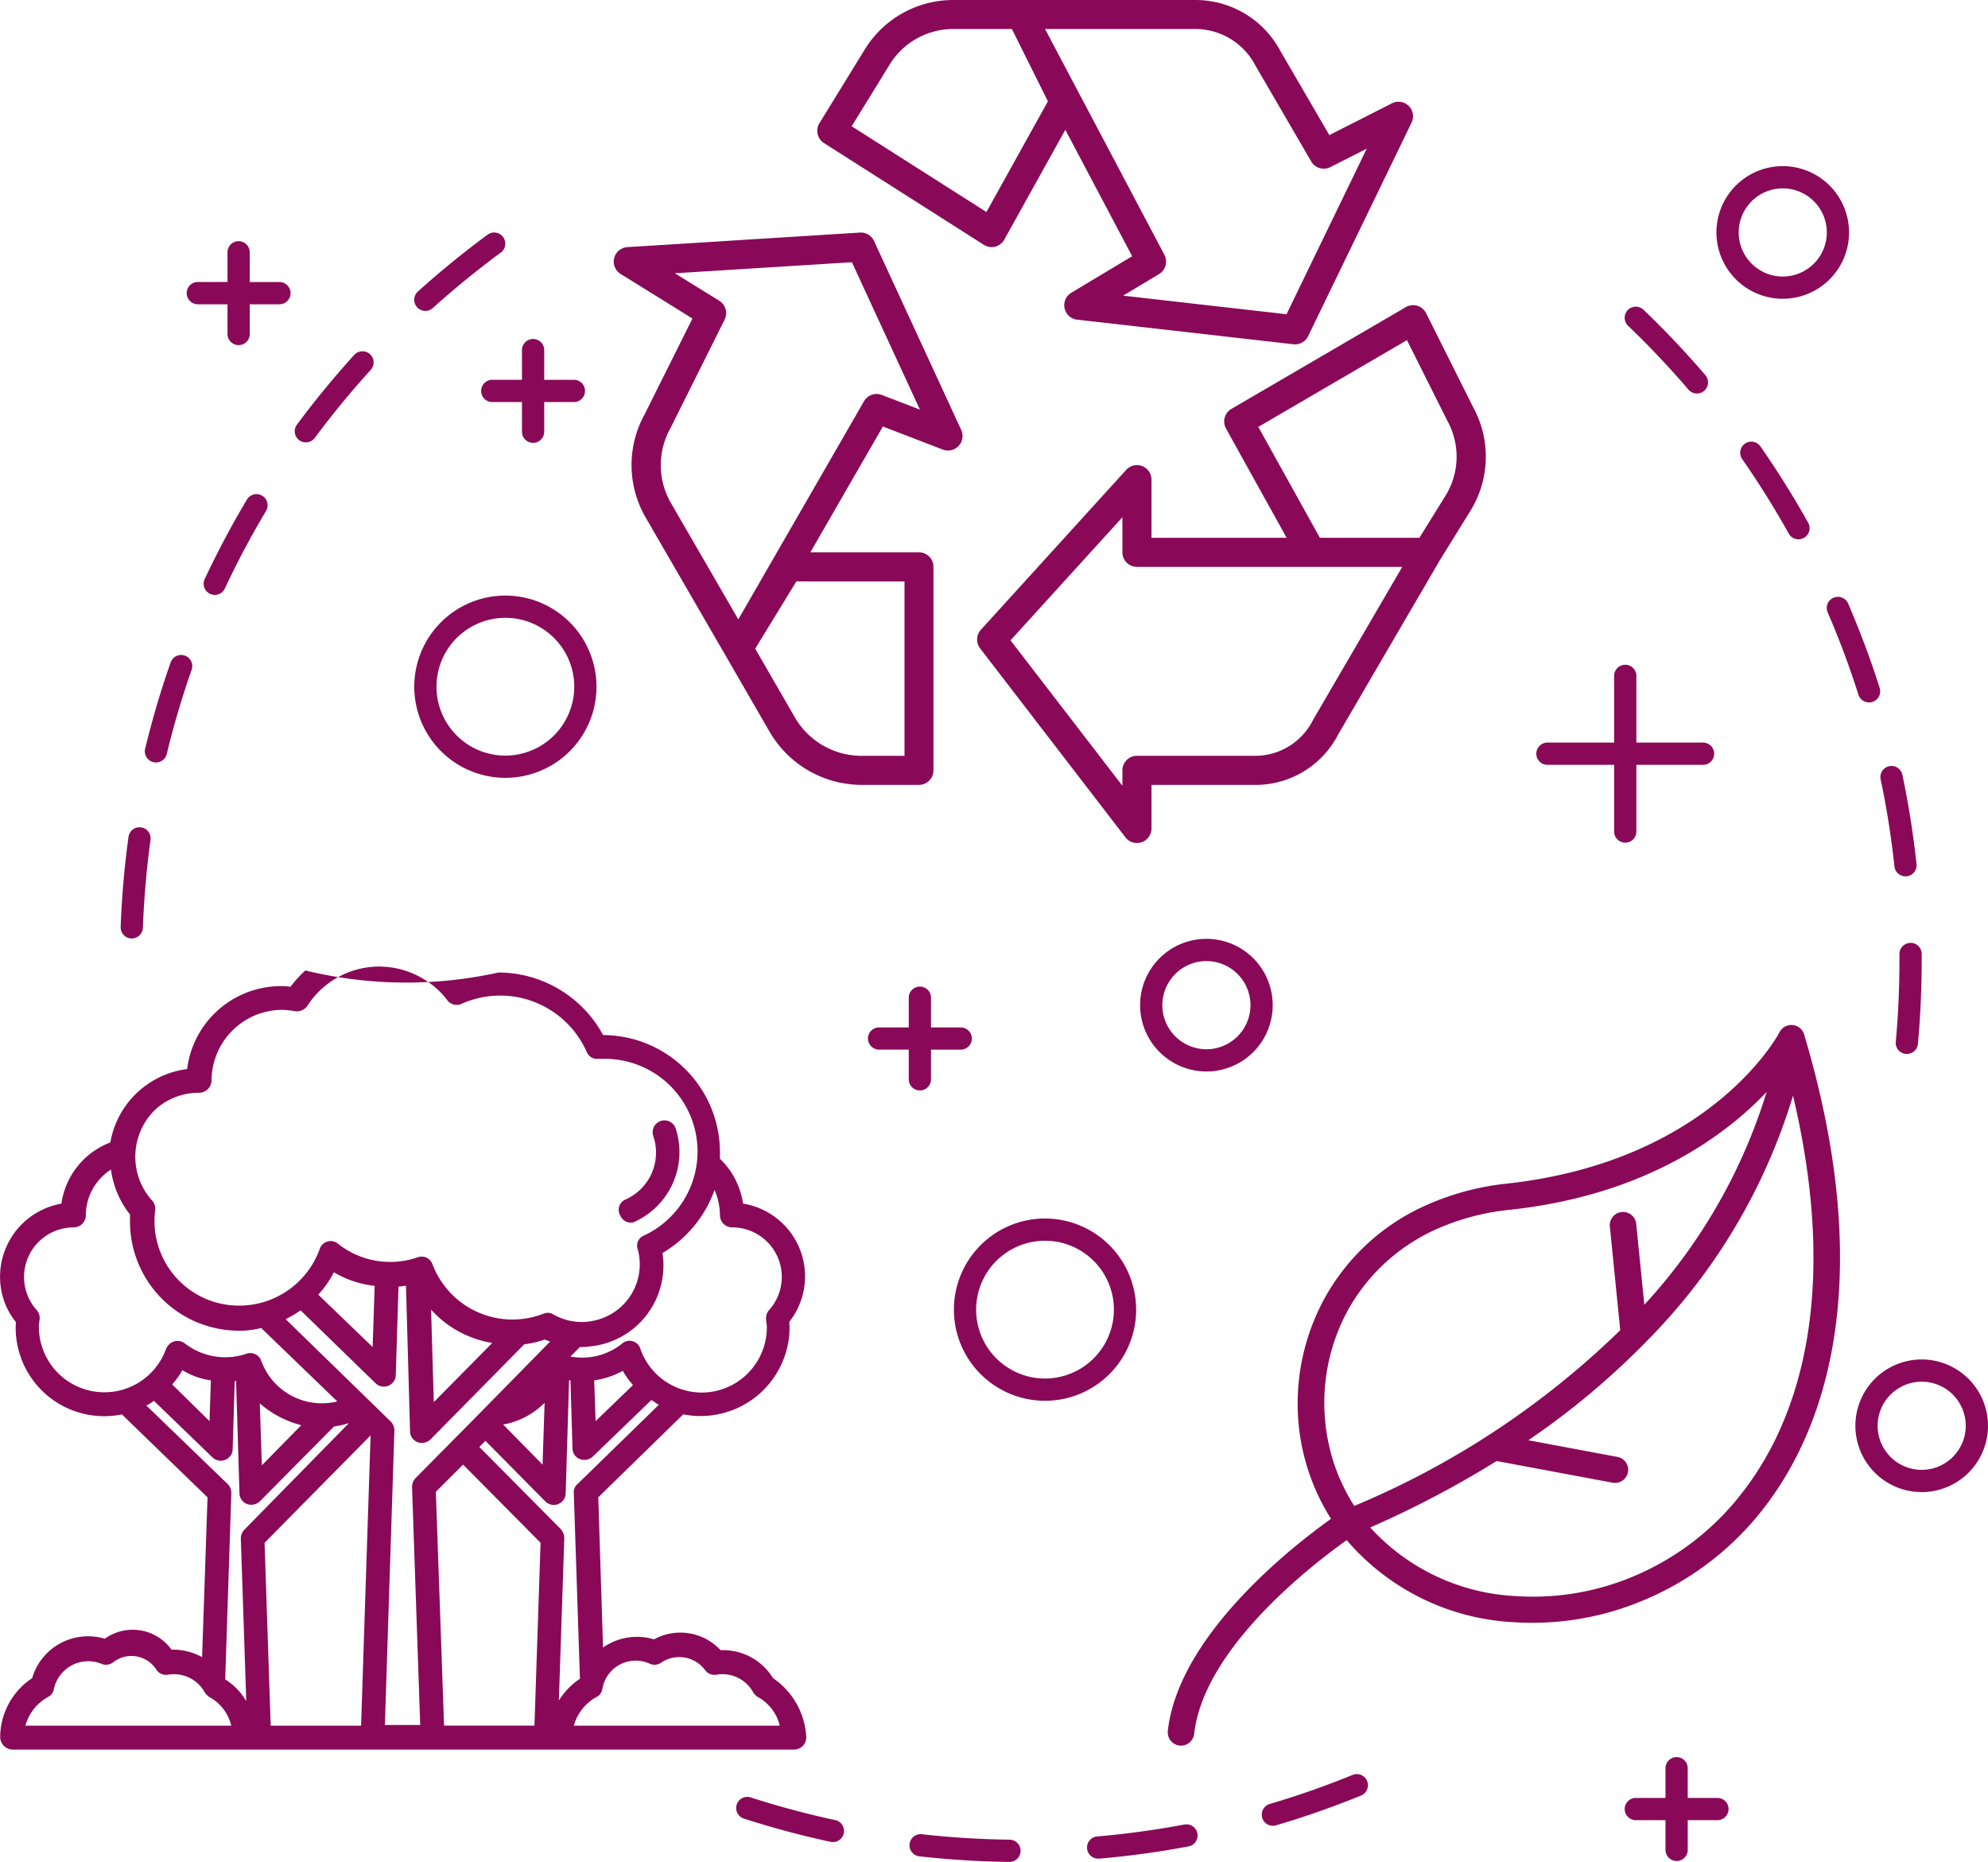 <svg xmlns="http://www.w3.org/2000/svg" width="175.196" height="164.047" viewBox="0 0 175.196 164.047">
  <g id="Group_11560" data-name="Group 11560" transform="translate(-2181.467 -2316.07)">
    <path id="Path_7441" data-name="Path 7441" d="M2571.937,2415.208a.98.98,0,0,0-.244,1.365c1.471,2.112,2.851,4.319,4.1,6.563a.98.98,0,0,0,1.712-.955c-1.282-2.3-2.7-4.564-4.206-6.729A.98.98,0,0,0,2571.937,2415.208Z" transform="translate(-236.69 -60.052)" fill="#890958"/>
    <path id="Path_7442" data-name="Path 7442" d="M2604.188,2496.593a.98.98,0,0,0,.974.875,1.02,1.02,0,0,0,.1,0,.981.981,0,0,0,.871-1.079c-.281-2.625-.7-5.263-1.238-7.841a.98.98,0,1,0-1.918.4C2603.508,2491.459,2603.914,2494.032,2604.188,2496.593Z" transform="translate(-255.77 -104.188)" fill="#890958"/>
    <path id="Path_7443" data-name="Path 7443" d="M2591.5,2449.891a.98.98,0,0,0-.51,1.289,77.3,77.3,0,0,1,2.711,7.25.98.98,0,0,0,.934.684,1,1,0,0,0,.3-.046.981.981,0,0,0,.638-1.231,79.263,79.263,0,0,0-2.78-7.434A.981.981,0,0,0,2591.5,2449.891Z" transform="translate(-248.456 -81.156)" fill="#890958"/>
    <path id="Path_7444" data-name="Path 7444" d="M2551.242,2392.1a.98.98,0,0,0,1.489-1.275c-1.714-2-3.549-3.941-5.454-5.763a.98.98,0,0,0-1.355,1.417C2547.78,2388.255,2549.569,2390.146,2551.242,2392.1Z" transform="translate(-220.975 -41.701)" fill="#890958"/>
    <path id="Path_7445" data-name="Path 7445" d="M2607.674,2527.36a.98.98,0,0,0-.972.988l0,.6c0,2.38-.109,4.779-.324,7.131a.98.98,0,0,0,.887,1.065c.031,0,.06,0,.09,0a.98.98,0,0,0,.975-.89c.22-2.411.332-4.871.332-7.31l0-.618a.98.98,0,0,0-.98-.972Z" transform="translate(-257.843 -128.215)" fill="#890958"/>
    <path id="Path_7446" data-name="Path 7446" d="M2394.138,2727.565c-2.578-.032-5.177-.193-7.726-.48a.98.98,0,0,0-.218,1.948c2.613.293,5.277.458,7.919.492h.012a.98.98,0,0,0,.012-1.96Z" transform="translate(-123.703 -249.409)" fill="#890958"/>
    <path id="Path_7447" data-name="Path 7447" d="M2433.7,2724.9c-2.521.475-5.1.828-7.668,1.049a.98.98,0,0,0,.083,1.957c.029,0,.057,0,.085,0,2.632-.227,5.277-.589,7.863-1.076a.98.98,0,1,0-.363-1.926Z" transform="translate(-147.865 -248.078)" fill="#890958"/>
    <path id="Path_7448" data-name="Path 7448" d="M2355.154,2720.757a77.255,77.255,0,0,1-7.474-2.006.98.98,0,0,0-.6,1.865,79.185,79.185,0,0,0,7.665,2.057.98.98,0,1,0,.412-1.917Z" transform="translate(-100.084 -244.326)" fill="#890958"/>
    <path id="Path_7449" data-name="Path 7449" d="M2472.275,2713.7a76.8,76.8,0,0,1-7.3,2.559.98.98,0,1,0,.555,1.881,79.063,79.063,0,0,0,7.49-2.625.98.98,0,1,0-.741-1.815Z" transform="translate(-171.61 -241.248)" fill="#890958"/>
    <path id="Path_7450" data-name="Path 7450" d="M2217.457,2462.892a.981.981,0,0,0-1.25.6,79.269,79.269,0,0,0-2.247,7.606.98.98,0,0,0,.723,1.183,1,1,0,0,0,.23.027.981.981,0,0,0,.952-.75,77.231,77.231,0,0,1,2.192-7.417A.98.98,0,0,0,2217.457,2462.892Z" transform="translate(-19.701 -89.061)" fill="#890958"/>
    <path id="Path_7451" data-name="Path 7451" d="M2209.453,2511.291h.037a.98.98,0,0,0,.979-.944c.1-2.575.321-5.169.67-7.71a.98.98,0,1,0-1.941-.266c-.358,2.6-.589,5.263-.687,7.9A.98.98,0,0,0,2209.453,2511.291Z" transform="translate(-16.41 -112.537)" fill="#890958"/>
    <path id="Path_7452" data-name="Path 7452" d="M2230.929,2427.271c-1.352,2.263-2.6,4.62-3.722,7.005a.98.98,0,1,0,1.775.832c1.09-2.327,2.311-4.625,3.629-6.832a.98.98,0,0,0-1.683-1.005Z" transform="translate(-27.699 -67.189)" fill="#890958"/>
    <path id="Path_7453" data-name="Path 7453" d="M2275.286,2375.072a.976.976,0,0,0,.656-.252c1.91-1.722,3.929-3.367,6-4.891a.98.98,0,0,0-1.161-1.579c-2.123,1.562-4.192,3.249-6.15,5.014a.98.98,0,0,0,.657,1.708Z" transform="translate(-56.336 -31.609)" fill="#890958"/>
    <path id="Path_7454" data-name="Path 7454" d="M2247.921,2402.64a.98.98,0,0,0,1.371-.2c1.532-2.064,3.186-4.076,4.915-5.979a.98.98,0,1,0-1.45-1.318c-1.773,1.95-3.468,4.013-5.038,6.129A.979.979,0,0,0,2247.921,2402.64Z" transform="translate(-40.085 -47.787)" fill="#890958"/>
    <path id="Path_7455" data-name="Path 7455" d="M2526.8,2473.849h5.878v5.877a.98.98,0,1,0,1.96,0v-5.877h5.877a.98.98,0,1,0,0-1.96h-5.877v-5.877a.98.98,0,1,0-1.96,0v5.877H2526.8a.98.98,0,1,0,0,1.96Z" transform="translate(-208.963 -90.392)" fill="#890958"/>
    <path id="Path_7456" data-name="Path 7456" d="M2289.314,2396.606a.98.98,0,0,0,.98.98h2.617v2.617a.98.98,0,0,0,1.96,0v-2.617h2.617a.98.98,0,0,0,0-1.96h-2.617v-2.617a.98.98,0,1,0-1.96,0v2.617h-2.617A.981.981,0,0,0,2289.314,2396.606Z" transform="translate(-65.444 -46.093)" fill="#890958"/>
    <path id="Path_7457" data-name="Path 7457" d="M2376,2541.715a.98.98,0,0,0,.98.98h2.617v2.617a.98.98,0,0,0,1.961,0V2542.7h2.617a.98.98,0,1,0,0-1.96h-2.617v-2.618a.98.98,0,0,0-1.961,0v2.618h-2.617A.98.98,0,0,0,2376,2541.715Z" transform="translate(-118.044 -134.148)" fill="#890958"/>
    <path id="Path_7458" data-name="Path 7458" d="M2553.794,2713.408h-2.618v-2.617a.98.98,0,0,0-1.96,0v2.617H2546.6a.98.98,0,0,0,0,1.96h2.617v2.617a.98.98,0,1,0,1.96,0v-2.617h2.618a.98.98,0,0,0,0-1.96Z" transform="translate(-220.975 -238.93)" fill="#890958"/>
    <path id="Path_7459" data-name="Path 7459" d="M2224.29,2375.681h2.617v2.617a.98.98,0,0,0,1.96,0v-2.617h2.617a.98.98,0,1,0,0-1.96h-2.617V2371.1a.98.98,0,0,0-1.96,0v2.617h-2.617a.98.98,0,1,0,0,1.96Z" transform="translate(-25.391 -32.801)" fill="#890958"/>
    <path id="Path_7460" data-name="Path 7460" d="M2282.348,2449.53a8.029,8.029,0,1,0,8.03,8.029A8.039,8.039,0,0,0,2282.348,2449.53Zm0,14.1a6.07,6.07,0,1,1,6.07-6.07A6.076,6.076,0,0,1,2282.348,2463.629Z" transform="translate(-56.344 -80.986)" fill="#890958"/>
    <path id="Path_7461" data-name="Path 7461" d="M2403.3,2589.119a8.03,8.03,0,1,0,8.03,8.03A8.039,8.039,0,0,0,2403.3,2589.119Zm0,14.1a6.07,6.07,0,1,1,6.069-6.07A6.076,6.076,0,0,1,2403.3,2603.219Z" transform="translate(-129.738 -165.692)" fill="#890958"/>
    <path id="Path_7462" data-name="Path 7462" d="M2572.029,2364.984a5.843,5.843,0,1,0-5.843-5.843A5.849,5.849,0,0,0,2572.029,2364.984Zm0-9.726a3.883,3.883,0,1,1-3.882,3.883A3.887,3.887,0,0,1,2572.029,2355.258Z" transform="translate(-233.455 -22.591)" fill="#890958"/>
    <path id="Path_7463" data-name="Path 7463" d="M2442.853,2538.14a5.843,5.843,0,1,0-5.843-5.843A5.85,5.85,0,0,0,2442.853,2538.14Zm0-9.726a3.883,3.883,0,1,1-3.883,3.883A3.887,3.887,0,0,1,2442.853,2528.414Z" transform="translate(-155.069 -127.666)" fill="#890958"/>
    <path id="Path_7464" data-name="Path 7464" d="M2603.177,2620.705a5.843,5.843,0,1,0,5.843,5.843A5.85,5.85,0,0,0,2603.177,2620.705Zm0,9.726a3.883,3.883,0,1,1,3.883-3.883A3.887,3.887,0,0,1,2603.177,2630.431Z" transform="translate(-252.357 -184.859)" fill="#890958"/>
    <g id="Group_11566" data-name="Group 11566" transform="translate(2235.559 2316.07)">
      <g id="Group_11561" data-name="Group 11561" transform="translate(17.931)">
        <g id="Group_11560-2" data-name="Group 11560">
          <path id="Path_7465" data-name="Path 7465" d="M2416.431,2325.163a1.28,1.28,0,0,0-1.137.01l-5.52,2.8-4.319-7.42a8.469,8.469,0,0,0-7.511-4.482H2376.6a9.134,9.134,0,0,0-7.791,4.4l-3.97,6.452a1.281,1.281,0,0,0,.4,1.752l14.087,8.964a1.28,1.28,0,0,0,.687.2,1.247,1.247,0,0,0,.315-.039,1.279,1.279,0,0,0,.8-.619l5.379-9.677,5.891,11.141-5.363,3.218a1.282,1.282,0,0,0,.513,2.372l19.06,2.167a1.3,1.3,0,0,0,.145.008,1.281,1.281,0,0,0,1.153-.722l9.115-18.815A1.28,1.28,0,0,0,2416.431,2325.163Zm-36.876,9.586-11.875-7.555L2371,2321.8a6.564,6.564,0,0,1,5.6-3.173h5.2l3.173,6.371Zm26.446,9.007-14.4-1.638,3.165-1.9a1.28,1.28,0,0,0,.472-1.7l-10.517-19.892h13.228a5.968,5.968,0,0,1,5.3,3.2l4.927,8.469a1.281,1.281,0,0,0,1.686.5l3.209-1.627Z" transform="translate(-2364.647 -2316.07)" fill="#890958"/>
        </g>
      </g>
      <g id="Group_11563" data-name="Group 11563" transform="translate(32.017 26.886)">
        <g id="Group_11562" data-name="Group 11562">
          <path id="Path_7466" data-name="Path 7466" d="M2444.183,2393.428l-4.139-8.268a1.28,1.28,0,0,0-1.718-.573c-.026.012-.05.026-.075.041l-15.367,8.964a1.281,1.281,0,0,0-.474,1.729l5.343,9.628h-11.91v-5.123a1.281,1.281,0,0,0-2.228-.862l-12.806,14.087a1.282,1.282,0,0,0-.067,1.643l12.806,16.648a1.281,1.281,0,0,0,2.295-.781v-3.842h8.965a8.2,8.2,0,0,0,7.51-4.482l8.965-15.36,2.664-4.3A9.076,9.076,0,0,0,2444.183,2393.428Zm-14.094,27.549a5.705,5.705,0,0,1-5.283,3.181h-10.245a1.281,1.281,0,0,0-1.281,1.281v1.357l-9.861-12.813,9.861-10.845v3.092a1.28,1.28,0,0,0,1.281,1.281h23.383Zm11.671-19.744-2.305,3.714h-8.773l-5.427-9.768,13.1-7.646,3.554,7.094A6.541,6.541,0,0,1,2441.761,2401.233Z" transform="translate(-2400.475 -2384.452)" fill="#890958"/>
        </g>
      </g>
      <g id="Group_11565" data-name="Group 11565" transform="translate(0 20.488)">
        <g id="Group_11564" data-name="Group 11564">
          <path id="Path_7467" data-name="Path 7467" d="M2349.662,2385.573l-7.684-16.648a1.28,1.28,0,0,0-1.243-.744l-20.49,1.281a1.28,1.28,0,0,0-.6,2.366v0l6.331,3.926-4.226,8.462a9.22,9.22,0,0,0,.023,8.934l7.126,12.307,3.9,6.75a9.406,9.406,0,0,0,8.012,4.635h5.123a1.28,1.28,0,0,0,1.28-1.281v-17.929a1.28,1.28,0,0,0-1.28-1.281h-9.567l6.388-11.084,5.281,2.034a1.281,1.281,0,0,0,1.623-1.731Zm-5,13.343v15.368h-3.842a6.8,6.8,0,0,1-5.8-3.352l-3.515-6.091,3.627-5.926Zm-2-16.429a1.281,1.281,0,0,0-1.569.556l-11.078,19.22-6.014-10.39a6.66,6.66,0,0,1,.044-6.473l4.763-9.546a1.281,1.281,0,0,0-.471-1.665l-3.917-2.423,15.607-.972,5.993,12.985Z" transform="translate(-2319.043 -2368.178)" fill="#890958"/>
        </g>
      </g>
    </g>
    <g id="Group_11568" data-name="Group 11568" transform="translate(2284.37 2406.378)">
      <g id="Group_11567" data-name="Group 11567">
        <path id="Path_7468" data-name="Path 7468" d="M2499.284,2546.612a1.156,1.156,0,0,0-.587-.721h0a1.174,1.174,0,0,0-1.578.48l0,0c0,.032-5.918,11.388-24.085,13.366a23.284,23.284,0,0,0-6.867,1.813,19,19,0,0,0-9.158,8.3,19.322,19.322,0,0,0-2.252,11.362,18.955,18.955,0,0,0,2.827,8.056c-3.227,2.292-13.463,10.213-14.386,18.715a1.168,1.168,0,0,0,2.323.242c.846-7.589,10.449-14.949,13.443-17.081a20.755,20.755,0,0,0,14.753,7.232,25.185,25.185,0,0,0,11.365-1.915,26.045,26.045,0,0,0,10.016-7.359C2502.02,2580.808,2505.318,2566.86,2499.284,2546.612Zm-39.652,41.517h0a16.6,16.6,0,0,1-2.53-7.162,17.028,17.028,0,0,1,1.936-10.022,16.713,16.713,0,0,1,8.067-7.3,20.941,20.941,0,0,1,6.183-1.6c11.991-1.277,19.045-6.556,22.685-10.386a48.815,48.815,0,0,1-10.778,18.748l-.71-7.073a1.168,1.168,0,0,0-2.333.129c0,.031,0,.063.01.094l.909,9.09A74.8,74.8,0,0,1,2459.631,2588.129Zm33.657-.5v.006a23.714,23.714,0,0,1-9.113,6.728,22.812,22.812,0,0,1-10.326,1.71,18.545,18.545,0,0,1-12.811-6.045,88.23,88.23,0,0,0,11.139-5.854l10.255,1.916a1.156,1.156,0,0,0,.419-2.273l-7.88-1.474a67.955,67.955,0,0,0,10.113-8.407,1.181,1.181,0,0,0,.155-.16,51.99,51.99,0,0,0,13.056-21.792C2502.285,2568.807,2499.232,2580.514,2493.288,2587.625Z" transform="translate(-2443.188 -2545.757)" fill="#890958"/>
      </g>
    </g>
    <g id="Group_11569" data-name="Group 11569" transform="translate(2181.467 2399.134)">
      <path id="Path_7469" data-name="Path 7469" d="M2249.585,2592.119a5.14,5.14,0,0,0-4.612-2.456,4.834,4.834,0,0,0-5.87-.958,5.229,5.229,0,0,0-4.492.719l-.419-13.237,7.487-7.307a7.846,7.846,0,0,0,9.224-6.169,7.037,7.037,0,0,0,.12-1.977,6.479,6.479,0,0,0-1.078-9.1,6.409,6.409,0,0,0-2.995-1.317,6.84,6.84,0,0,0-2.036-3.953v-.6a10.34,10.34,0,0,0-10.3-10.3,10.5,10.5,0,0,0-9.224-5.51,37.591,37.591,0,0,1-17.01-.18,10.209,10.209,0,0,0-1.318,1.438,4.263,4.263,0,0,0-.838-.06,8.339,8.339,0,0,0-8.266,7.307,7.88,7.88,0,0,0-6.768,6.469,6.784,6.784,0,0,0-4.312,5.391,6.536,6.536,0,0,0-5.331,7.427,6.159,6.159,0,0,0,1.318,2.995,7.8,7.8,0,0,0,9.344,8.146l7.547,7.307-.479,14.076a5.436,5.436,0,0,0-2.7-.659,4.2,4.2,0,0,0-5.87-.958,5.138,5.138,0,0,0-6.409,3.474,6.267,6.267,0,0,0-2.815,5.211,1.114,1.114,0,0,0,1.078,1.078h68.881a1.074,1.074,0,0,0,1.078-1.078A6.7,6.7,0,0,0,2249.585,2592.119Zm-17.25-17.07a.919.919,0,0,0-.3.779l.539,16.351a6.308,6.308,0,0,0-1.856,1.917l.479-14.315a1.262,1.262,0,0,0-.3-.778l-7.188-7.248.539-.539,5.271,5.331a1.049,1.049,0,0,0,1.5,0,.991.991,0,0,0,.3-.719l.3-9.943h.12l.18,5.99a1.024,1.024,0,0,0,1.079,1.018,1.1,1.1,0,0,0,.719-.3l5.151-4.971c.24.12.419.3.659.419Zm-12.458.659,2.4-2.4,6.828,6.888-.539,16.112H2220.6Zm9.584-7.846-.18,5.451-3.474-3.534A6.79,6.79,0,0,0,2229.46,2567.862Zm4.372-1.977a7.342,7.342,0,0,0,2.516-.838,8.182,8.182,0,0,0,.9,1.258l-3.294,3.175Zm11.081-14.555a1.073,1.073,0,0,0,1.078,1.078,4.367,4.367,0,0,1,3.234,7.307,1.073,1.073,0,0,0-.239.838c0,.24.06.419.06.659a5.752,5.752,0,0,1-5.75,5.75,5.747,5.747,0,0,1-5.391-3.833.993.993,0,0,0-1.617-.479,5.627,5.627,0,0,1-4.552,1.138l.839-.839a5.494,5.494,0,0,0,.959-.06,7.165,7.165,0,0,0,6.349-7.966.361.361,0,0,0-.06-.24,10.56,10.56,0,0,0,4.612-5.571A5.669,5.669,0,0,1,2244.913,2551.33Zm-45.881-10.781a1.113,1.113,0,0,0,1.078-1.078,6.251,6.251,0,0,1,6.169-6.229,8.139,8.139,0,0,1,1.2.12,1.1,1.1,0,0,0,1.078-.479,7.518,7.518,0,0,1,10.362-2.276,7.094,7.094,0,0,1,1.977,1.8,1.028,1.028,0,0,0,1.258.3,8.338,8.338,0,0,1,11.021,4.252.97.97,0,0,0,1.018.6h.539a8.165,8.165,0,0,1,3.474,15.573.953.953,0,0,0-.539,1.2,5.063,5.063,0,0,1-3.594,6.229,5.011,5.011,0,0,1-3.833-.479.959.959,0,0,0-.9-.06,7.533,7.533,0,0,1-9.763-4.373,1.02,1.02,0,0,0-1.318-.6,7.383,7.383,0,0,1-7.007-1.2,1.013,1.013,0,0,0-1.617.479,7.543,7.543,0,0,1-9.583,4.552,7.45,7.45,0,0,1-4.912-7.966,1.072,1.072,0,0,0-.24-.838,5.772,5.772,0,0,1,.359-8.146A5.7,5.7,0,0,1,2199.032,2540.549Zm25.815,22.042-5.151,5.211-.24-8.146A9.26,9.26,0,0,0,2224.848,2562.591Zm-10.362-5.031-.18,5.39-4.792-4.612a8.983,8.983,0,0,0,1.377-1.977A8.817,8.817,0,0,0,2214.486,2557.56Zm-29.589,3.653a2.451,2.451,0,0,1,.06-.659,1.073,1.073,0,0,0-.24-.838,4.373,4.373,0,0,1,3.235-7.307,1.074,1.074,0,0,0,1.078-1.078,4.8,4.8,0,0,1,2.216-4.013,8.046,8.046,0,0,0,1.677,3.953v.659a9.612,9.612,0,0,0,9.584,9.583,7.439,7.439,0,0,0,1.976-.24l6.708,6.469a5.681,5.681,0,0,1-6.708-3.594,1.02,1.02,0,0,0-1.318-.6,5.807,5.807,0,0,1-5.39-.9,1.054,1.054,0,0,0-1.5.18,1.29,1.29,0,0,0-.18.3,5.772,5.772,0,0,1-11.2-1.917Zm19.886,18.987,9.343-9.463-.838,25.575h-7.966Zm3.234-10.362-3.474,3.534-.18-5.451A8.958,8.958,0,0,0,2208.017,2569.838Zm-7.966-3.953-.12,3.594-3.294-3.234a6.754,6.754,0,0,0,.9-1.258A6.351,6.351,0,0,0,2200.051,2565.885Zm-5.69,2.216a2.473,2.473,0,0,0,.659-.419l5.151,4.971a1.048,1.048,0,0,0,1.5,0,.99.99,0,0,0,.3-.719l.18-5.99h.12l.3,9.883a1.025,1.025,0,0,0,1.078,1.018,1.107,1.107,0,0,0,.719-.3l6.529-6.589a8.473,8.473,0,0,0,1.318-.3l-9.224,9.4a1.139,1.139,0,0,0-.3.779l.479,14.315a5.685,5.685,0,0,0-1.856-1.917l.539-16.411a1.14,1.14,0,0,0-.3-.779Zm5.75,28.211H2183.7a4.166,4.166,0,0,1,1.977-2.516.953.953,0,0,0,.539-.719,3.1,3.1,0,0,1,4.193-2.216,1.03,1.03,0,0,0,1.018-.12,2.6,2.6,0,0,1,3.833.659,1.013,1.013,0,0,0,1.018.419,3.1,3.1,0,0,1,3.234,1.558,1.4,1.4,0,0,0,.419.419,3.88,3.88,0,0,1,1.917,2.516Zm15.273,0,.839-25.995a1.139,1.139,0,0,0-.3-.779l-9.284-9.044a9.49,9.49,0,0,0,1.318-.778l6.589,6.409a1.049,1.049,0,0,0,1.5,0,.992.992,0,0,0,.3-.719l.24-7.786c.239,0,.419-.06.659-.06l.359,12.818a1.025,1.025,0,0,0,1.078,1.018,1.1,1.1,0,0,0,.719-.3l8.266-8.385a8.752,8.752,0,0,0,1.8-.419c.179.06.3.119.479.179L2223.53,2569l-5.45,5.51a1.136,1.136,0,0,0-.3.779l.719,20.963h-3.115Zm16.651,0a4.168,4.168,0,0,1,1.977-2.516.954.954,0,0,0,.539-.719,2.973,2.973,0,0,1,4.193-2.216,1.031,1.031,0,0,0,1.018-.12,2.836,2.836,0,0,1,3.833.659,1.013,1.013,0,0,0,1.018.419,3.1,3.1,0,0,1,3.234,1.558,1.4,1.4,0,0,0,.419.419,3.881,3.881,0,0,1,1.917,2.516Z" transform="translate(-2181.467 -2527.333)" fill="#890958"/>
      <path id="Path_7470" data-name="Path 7470" d="M2321.2,2576.188a.867.867,0,0,0,.419-.119,6.738,6.738,0,0,0,3.534-8.146,1.042,1.042,0,1,0-1.976.659,4.525,4.525,0,0,1-2.456,5.57.977.977,0,0,0-.479,1.377A1.026,1.026,0,0,0,2321.2,2576.188Z" transform="translate(-2265.597 -2551.532)" fill="#890958"/>
    </g>
  </g>
</svg>
